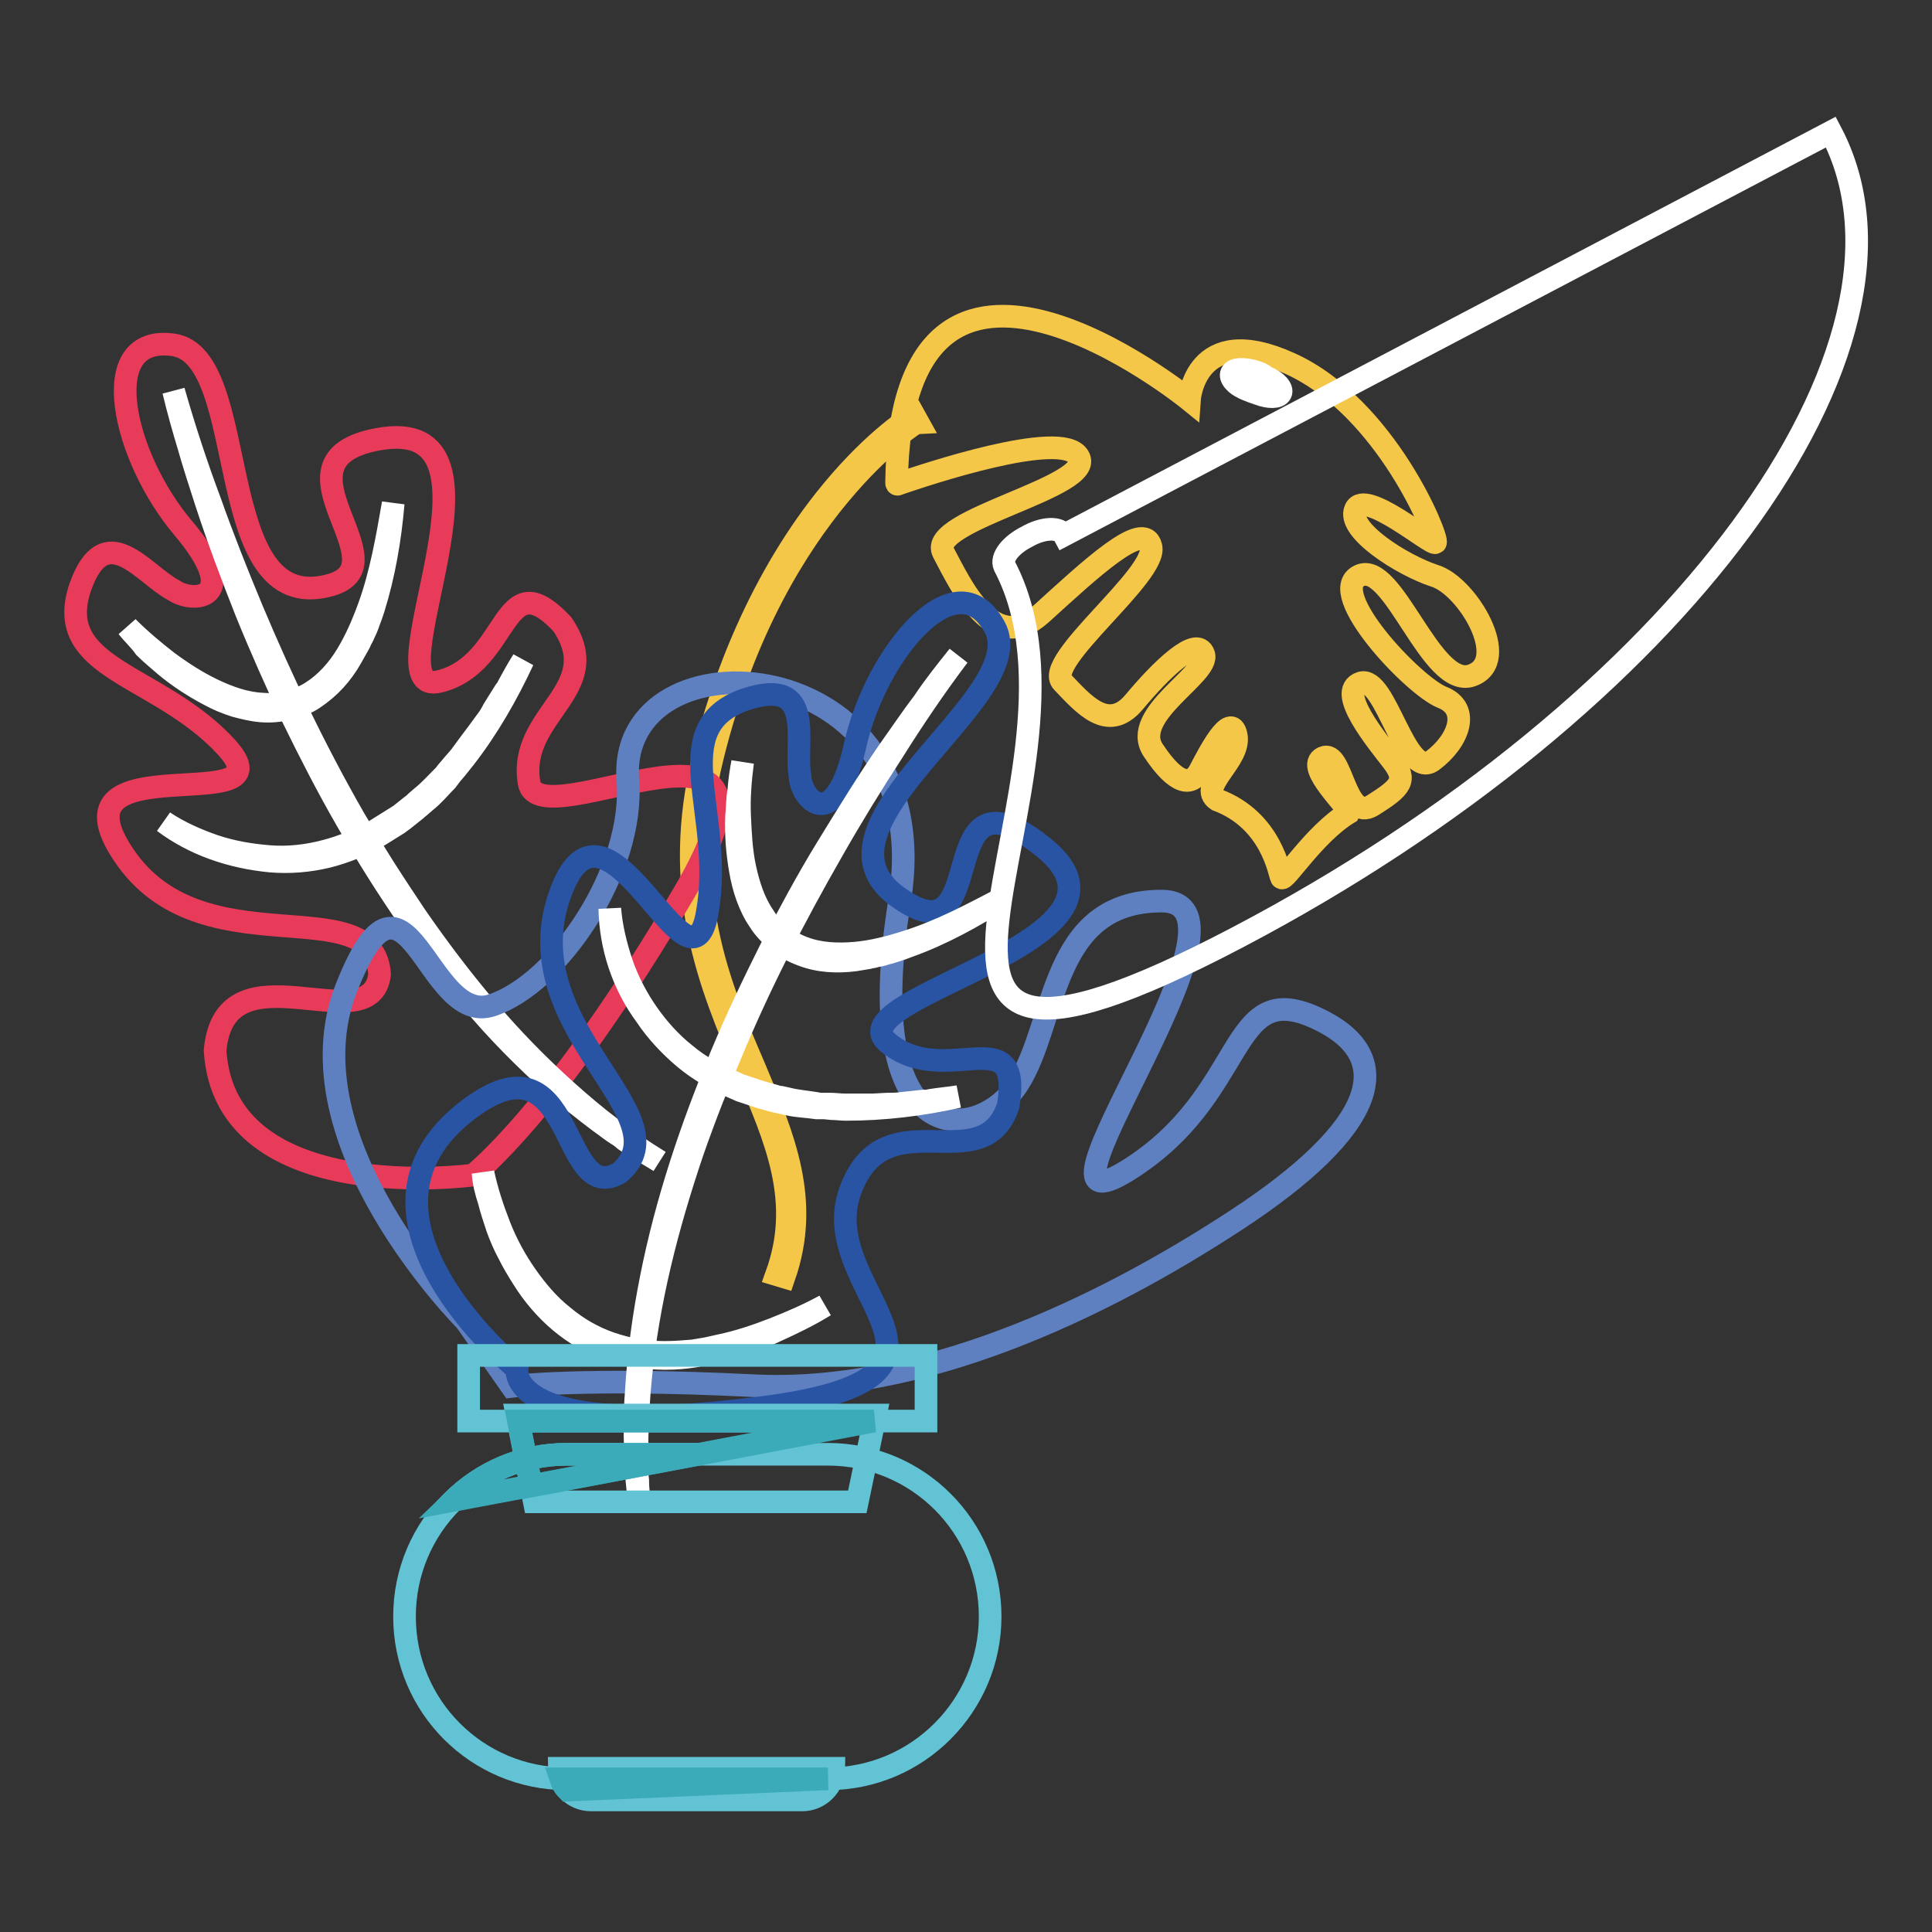 <?xml version="1.0" encoding="utf-8"?>
<!-- Svg Vector Icons : http://www.onlinewebfonts.com/icon -->
<!DOCTYPE svg PUBLIC "-//W3C//DTD SVG 1.1//EN" "http://www.w3.org/Graphics/SVG/1.1/DTD/svg11.dtd">
<svg version="1.1" xmlns="http://www.w3.org/2000/svg" xmlns:xlink="http://www.w3.org/1999/xlink" x="0px" y="0px" viewBox="0 0 256 256" enable-background="new 0 0 256 256" xml:space="preserve">
<rect x="0" y="0" width="256" height="256" fill="#333333" stroke="none"/>
<g> <path stroke-width="3" fill-opacity="0" stroke="#61c3d4"  d="M106.3,238.5h-28c-2.3,0-4.2-1.9-4.2-4.2h36.4C110.5,236.6,108.6,238.5,106.3,238.5z"/> <path stroke-width="3" fill-opacity="0" stroke="#f5c749"  d="M103.9,169.2l-1-0.3c3.5-9.7,0-17.8-4.1-27.3c-4.7-11.1-10-23.6-5.5-41.6c2.4-9.5,7.3-23.3,17-35 c5.8-7,10.6-9.9,10.8-10l0.5,0.9c-0.1,0-4.8,2.9-10.5,9.8c-5.3,6.4-12.5,17.5-16.7,34.6c-4.4,17.7,0.8,30.1,5.5,41 C103.9,150.8,107.4,159.1,103.9,169.2z"/> <path stroke-width="3" fill-opacity="0" stroke="#f5c749"  d="M157.6,53c0,0-38.3-31.2-38.8,11c0,0,0,0.3,0.3,0.1c3.2-1.1,21.6-7.3,23.8-3.6c2.5,4-20.2,8.4-17.9,12.7 c2.3,4.3,6.6,13.9,13,8.1c6.4-5.8,13.6-12.6,14.5-8.9c1,3.7-14.4,15.3-11.7,18c2.7,2.8,6,6.8,9.5,2.6c3.5-4.2,8.3-8.9,9.2-6.3 c0.9,2.6-9.8,8-6.7,12.7c3.1,4.7,5.1,4.8,6.2,2.7c1.1-2.1,4.1-8,4.8-4.7s-5.2,6.8-2.5,8.6c7.2,2.7,8.2,9.7,8.5,10.3 c0.4,0.6,4.3-5.8,8.9-8.6c0.3-0.6-5.9-6.1-3.4-7.3c2.6-1.2,2.8,8.7,6.6,6.3c3.8-2.4,4.6-3.3,2.6-5.9s-7.5-9.2-4.2-10.3 c3.3-1.1,5.9,12.9,9.5,10.3c3.5-2.6,5.1-6.9,1.3-8.4c-3.8-1.5-15.5-13.9-11-16.1c4.5-2.2,9.5,15.1,14.9,13.2 c5.4-1.9-0.6-11.9-4.9-13.2c-4.3-1.4-11.7-6.1-10.5-8.8c1.2-2.8,10.1,4.8,10.6,4.4c0.5-0.5-6.5-17.9-19.2-23.7S157.6,53,157.6,53 L157.6,53z"/> <path stroke-width="3" fill-opacity="0" stroke="#e83b5a"  d="M62.7,155.7c0,0-32.9,4.5-34.2-16.5c1.3-14.5,20.7-0.8,21.8-10.1c-0.8-11.6-23.6-0.4-33.9-15.8 C6,97.9,39,108.9,30,99c-9-9.8-23-10.2-19.4-21.1c3.3-9.5,8.4-1.8,12.4,0.3c2.6,1.8,9.3,1.3,1.3-8.2c-8-9.4-11.8-25.8-1.3-24.3 c10.5,1.6,4.8,35.9,20.5,31.9c10.5-2.6-8.7-16.6,6.6-19.4c19.6-3.6-1.4,34.4,8.1,32.1c9.5-2.3,8.2-16.2,16.3-7.6 c6,8.8-5.9,11.8-4.4,21c1.2,7.9,37.5-14.4,20.6,14.5C73.7,147.2,62.7,155.7,62.7,155.7z"/> <path stroke-width="3" fill-opacity="0" stroke="#ffffff"  d="M23,51.8c1.4,4.9,3,9.8,4.8,14.6c1.7,4.8,3.6,9.6,5.6,14.4c4,9.5,8.4,18.7,13.5,27.6c1.3,2.2,2.6,4.4,4,6.6 c1.4,2.2,2.8,4.3,4.2,6.4c2.9,4.2,6,8.3,9.3,12.2c3.3,3.9,6.9,7.6,10.7,11c1.9,1.7,3.9,3.4,5.9,4.9c0.5,0.4,1,0.8,1.6,1.1 c0.3,0.2,0.5,0.4,0.8,0.6l0.8,0.6c1.1,0.8,2.1,1.4,3.2,2.1c-1.1-0.7-2.2-1.3-3.3-2l-0.8-0.5c-0.3-0.2-0.5-0.3-0.8-0.6 c-0.5-0.4-1.1-0.7-1.6-1.1c-2.1-1.5-4.1-3.1-6.1-4.7c-3.9-3.4-7.6-7-11-10.9c-6.8-7.7-12.6-16.3-17.8-25.3c-2.6-4.5-4.9-9-7.2-13.7 c-2.2-4.7-4.3-9.4-6.2-14.1c-1.9-4.8-3.7-9.6-5.3-14.5c-0.8-2.5-1.6-4.9-2.3-7.4C24.3,56.8,23.6,54.3,23,51.8L23,51.8z"/> <path stroke-width="3" fill-opacity="0" stroke="#ffffff"  d="M16.9,83.1c1.7,1.7,3.5,3.2,5.3,4.6c1.9,1.4,3.9,2.7,6,3.7c2.1,1,4.3,1.8,6.6,1.9c1.2,0.1,2.3,0,3.4-0.3 c1.1-0.3,2.2-0.7,3.1-1.3c1.9-1.2,3.5-3,4.7-5c1.2-2,2.1-4.1,2.9-6.3c0.8-2.2,1.4-4.5,1.9-6.8c0.5-2.3,0.9-4.6,1.3-6.9 c-0.4,4.7-1.2,9.4-2.6,13.9l-0.3,0.9l-0.3,0.8c-0.2,0.6-0.4,1.1-0.7,1.7c-0.1,0.3-0.3,0.6-0.4,0.8c-0.1,0.3-0.3,0.6-0.4,0.8 c-0.3,0.5-0.6,1.1-0.9,1.6c-1.2,2.1-2.8,3.9-4.9,5.3c-1,0.7-2.2,1.1-3.4,1.4c-1.2,0.3-2.4,0.4-3.6,0.3c-1.2-0.1-2.4-0.4-3.5-0.7 c-1.2-0.4-2.2-0.8-3.3-1.4c-2.1-1.1-4.1-2.4-5.9-3.9c-0.9-0.8-1.8-1.5-2.7-2.4C18.5,84.8,17.6,84,16.9,83.1z M21.7,108.9 c2.1,1.4,4.4,2.4,6.7,3.2c2.4,0.8,4.8,1.2,7.3,1.4s5-0.1,7.3-0.7c2.4-0.6,4.7-1.6,6.8-2.8l0.8-0.5l0.8-0.5l0.8-0.5 c0.3-0.2,0.5-0.3,0.8-0.5l1.5-1.2c0.3-0.2,0.5-0.4,0.7-0.6l0.7-0.6c1-0.8,1.8-1.7,2.7-2.6l0.3-0.3l0.3-0.4l0.6-0.7 c0.4-0.5,0.8-0.9,1.2-1.4l1.1-1.5l0.6-0.8l0.3-0.4l0.3-0.4l1.1-1.5c0.4-0.5,0.7-1,1-1.6l1-1.6l0.5-0.8l0.3-0.4l0.2-0.4 c0.6-1.1,1.2-2.2,1.9-3.3c-2.1,4.5-4.6,8.9-7.7,12.9c-0.4,0.5-0.8,1-1.2,1.5l-0.6,0.7l-0.3,0.4l-0.3,0.4c-0.9,0.9-1.7,1.9-2.7,2.7 l-0.7,0.6c-0.2,0.2-0.5,0.4-0.7,0.6l-1.5,1.2c-0.3,0.2-0.5,0.4-0.8,0.6l-0.8,0.5l-0.8,0.5l-0.8,0.5c-2.2,1.3-4.6,2.3-7,2.9 c-2.5,0.6-5,0.8-7.5,0.6C30.6,113.6,25.7,111.9,21.7,108.9z"/> <path stroke-width="3" fill-opacity="0" stroke="#5e80c0"  d="M61.7,175c0,0-23.8-23.8-15.8-44.1c8-20.3,10.6,5.2,19.3,2.3c8.7-2.9,18.9-17.8,18-29.8 c-1.6-20.4,41.5-17.8,36,16c-5.5,33.8,10.5,32.2,15.7,24.2c5.2-8.1,4.2-24.2,19-24.2c14.8,0-20.6,45.7-4.5,35.7 c16.1-10,13.2-25.5,24.8-20.3c11.6,5.2,8,14.8-10.3,26.8s-42.1,23.2-64.3,22c-22.2-1.1-31.8,0.1-31.8,0.1L61.7,175z"/> <path stroke-width="3" fill-opacity="0" stroke="#2954a4"  d="M68.5,181.4c0,0-25-20.4-6.4-34.4c14.3-10.8,12,13.1,20,8.4c8.8-7.6-14-19-8-36.6s17.3,15.3,19.6,2.2 c2.4-13.1-5.8-24.5,5-28.3c9.6-3.2,6.5,5.6,7.3,10.1c0.1,3.1,4.6,8.1,7.3-4c2.7-12.1,13.4-25.1,18.5-15.7 c5.1,9.3-26,26.2-12.9,35.7c13.1,9.5,3.9-19,19.4-6.5c15.5,12.5-28.2,19.8-20.6,25.9c7.6,6.2,17.8-3.4,15.9,8.3 c-3.4,10.2-16.3-1.3-20.9,11.2c-5.1,13.5,20.8,24.8-12.4,28.9C66.9,190.8,68.5,181.4,68.5,181.4L68.5,181.4z"/> <path stroke-width="3" fill-opacity="0" stroke="#ffffff"  d="M127,86.9c-3.1,4.1-6,8.4-8.7,12.7c-2.8,4.3-5.5,8.7-8,13.1c-5.1,8.9-9.8,18-13.7,27.5 c-1,2.4-2,4.7-2.9,7.1c-0.9,2.4-1.8,4.8-2.6,7.3c-1.6,4.9-3,9.8-4.1,14.8s-1.9,10.1-2.3,15.2c-0.2,2.6-0.3,5.1-0.3,7.7 c0,0.7,0,1.3,0,1.9c0,0.3,0,0.6,0,1l0.1,0.9c0,1.3,0.2,2.6,0.3,3.9c-0.1-1.3-0.3-2.6-0.4-3.8l-0.1-1c0-0.3,0-0.7,0-1 c0-0.7-0.1-1.3-0.1-1.9c-0.1-2.6-0.1-5.2,0.1-7.7c0.3-5.2,1-10.3,2-15.3c2-10.1,5.3-19.9,9.3-29.5c2-4.8,4.2-9.4,6.5-14 c2.4-4.6,4.8-9.1,7.5-13.5c2.7-4.4,5.4-8.8,8.3-13c1.5-2.1,2.9-4.2,4.5-6.3C123.8,90.9,125.4,88.9,127,86.9L127,86.9z"/> <path stroke-width="3" fill-opacity="0" stroke="#ffffff"  d="M98.4,101c-0.3,2.3-0.5,4.7-0.4,7s0.2,4.7,0.7,7c0.5,2.3,1.2,4.5,2.5,6.4c0.6,1,1.4,1.8,2.3,2.5 c0.9,0.7,1.9,1.3,3,1.7c2.1,0.8,4.5,0.9,6.8,0.7c2.3-0.2,4.6-0.8,6.8-1.5c2.2-0.7,4.4-1.6,6.5-2.6c2.1-1,4.2-2.1,6.3-3.2 c-4,2.5-8.1,4.8-12.6,6.4l-0.8,0.3c-0.3,0.1-0.6,0.2-0.9,0.3c-0.6,0.2-1.1,0.3-1.7,0.5c-0.3,0.1-0.6,0.1-0.9,0.2 c-0.3,0.1-0.6,0.1-0.9,0.2c-0.6,0.1-1.2,0.2-1.8,0.3c-2.4,0.3-4.8,0.2-7.1-0.7c-1.1-0.4-2.2-1-3.2-1.8c-0.9-0.8-1.8-1.7-2.4-2.7 c-0.7-1-1.2-2.1-1.6-3.2c-0.4-1.1-0.7-2.3-0.9-3.5c-0.4-2.3-0.6-4.7-0.5-7.1c0.1-1.2,0.1-2.4,0.3-3.5C98,103.3,98.2,102.1,98.4,101 L98.4,101z M80.8,120.4c0.2,2.5,0.8,4.9,1.6,7.3c0.8,2.3,2,4.6,3.4,6.6c1.4,2,3.1,3.9,5,5.4c1.9,1.6,4.1,2.8,6.4,3.7l0.9,0.4 l0.9,0.3l0.9,0.3c0.3,0.1,0.6,0.2,0.9,0.3l1.8,0.5c0.3,0.1,0.6,0.2,0.9,0.2l0.9,0.2c1.2,0.3,2.5,0.4,3.7,0.6l0.5,0.1l0.5,0l0.9,0 c0.6,0,1.3,0.1,1.9,0.1h3.3l0.5,0l1.9-0.1c0.6,0,1.3,0,1.9-0.1l1.9-0.2l0.9-0.1l0.5,0l0.5-0.1c1.2-0.2,2.5-0.3,3.7-0.5 c-4.9,1.1-9.9,1.7-14.9,1.7c-0.6,0-1.3-0.1-1.9-0.1l-1-0.1l-0.5,0l-0.5,0c-1.3-0.2-2.5-0.2-3.8-0.5l-0.9-0.2 c-0.3-0.1-0.6-0.1-0.9-0.2l-1.8-0.5c-0.3-0.1-0.6-0.2-0.9-0.3l-0.9-0.3l-0.9-0.3l-0.9-0.4c-2.3-1-4.6-2.3-6.5-3.9s-3.7-3.5-5.1-5.6 C82.5,130.4,80.9,125.4,80.8,120.4L80.8,120.4z M64,155.4c0.5,2.4,1.3,4.8,2.2,7.1s2.1,4.5,3.5,6.5c1.4,2,3,3.9,4.9,5.4 c1.9,1.6,4,2.8,6.3,3.6c1.2,0.4,2.3,0.7,3.5,0.9c1.2,0.2,2.4,0.3,3.7,0.3s2.5-0.1,3.7-0.2c0.6-0.1,1.2-0.2,1.8-0.3l0.9-0.2l0.9-0.2 c2.4-0.5,4.8-1.3,7.1-2.2c2.3-0.9,4.6-1.9,6.8-3.1c-2.1,1.3-4.4,2.4-6.6,3.4c-0.6,0.3-1.2,0.5-1.7,0.7c-0.6,0.2-1.2,0.4-1.8,0.7 c-0.6,0.2-1.2,0.4-1.8,0.6c-0.6,0.2-1.2,0.3-1.8,0.5l-0.9,0.2l-0.9,0.2c-0.3,0.1-0.6,0.1-0.9,0.2l-0.9,0.2 c-1.3,0.2-2.5,0.3-3.8,0.3s-2.5-0.1-3.8-0.3c-1.3-0.2-2.5-0.5-3.7-0.9c-2.4-0.8-4.6-2.1-6.5-3.7c-1.9-1.6-3.6-3.6-4.9-5.7 c-0.7-1.1-1.3-2.1-1.9-3.3c-0.6-1.1-1.1-2.3-1.5-3.4c-0.4-1.2-0.8-2.4-1.1-3.6C64.4,157.9,64.1,156.7,64,155.4L64,155.4z"/> <path stroke-width="3" fill-opacity="0" stroke="#61c3d4"  d="M109.7,235.7H75.1c-11.9,0-21.5-9.6-21.5-21.5c0-11.9,9.6-21.5,21.5-21.5h34.6c11.9,0,21.5,9.6,21.5,21.5 C131.2,226,121.6,235.7,109.7,235.7z"/> <path stroke-width="3" fill-opacity="0" stroke="#61c3d4"  d="M113.6,199H70.8l-2.3-11.5h47.5L113.6,199z"/> <path stroke-width="3" fill-opacity="0" stroke="#61c3d4"  d="M62.1,179.6h60.6v8.7H62.1V179.6z"/> <path stroke-width="3" fill-opacity="0" stroke="#ffffff"  d="M166.8,52.2c1.3,0.5,2.6,0.5,2.9-0.1c0.3-0.6-0.6-1.6-1.9-2.1l0,0c-0.9-0.8-2.9-1.2-3.9-1 c-1,0.2-1,1-0.1,1.8C164.5,51.4,165.6,51.8,166.8,52.2z"/> <path stroke-width="3" fill-opacity="0" stroke="#ffffff"  d="M133.1,75c14.9,28.3-27.4,79.8,30.9,49.2c58.3-30.6,93.5-78.4,78.6-106.7c0,0,0,0-101.6,53.4 c-0.6-1.1-2.8-1-4.9,0.2C133.9,72.2,132.6,73.9,133.1,75L133.1,75z"/> <path stroke-width="3" fill-opacity="0" stroke="#3cabb9"  d="M109.7,235.7H74.3c0.2,0.6,0.5,1.1,0.9,1.5L109.7,235.7z"/> <path stroke-width="3" fill-opacity="0" stroke="#3cabb9"  d="M92.5,192.7H75.1c-5.9,0-11.1,2.3-15,6.1L92.5,192.7z"/> <path stroke-width="3" fill-opacity="0" stroke="#3cabb9"  d="M115.8,188.3L115.8,188.3l-47.1,0l1.7,8.6L115.8,188.3z"/></g>
</svg>